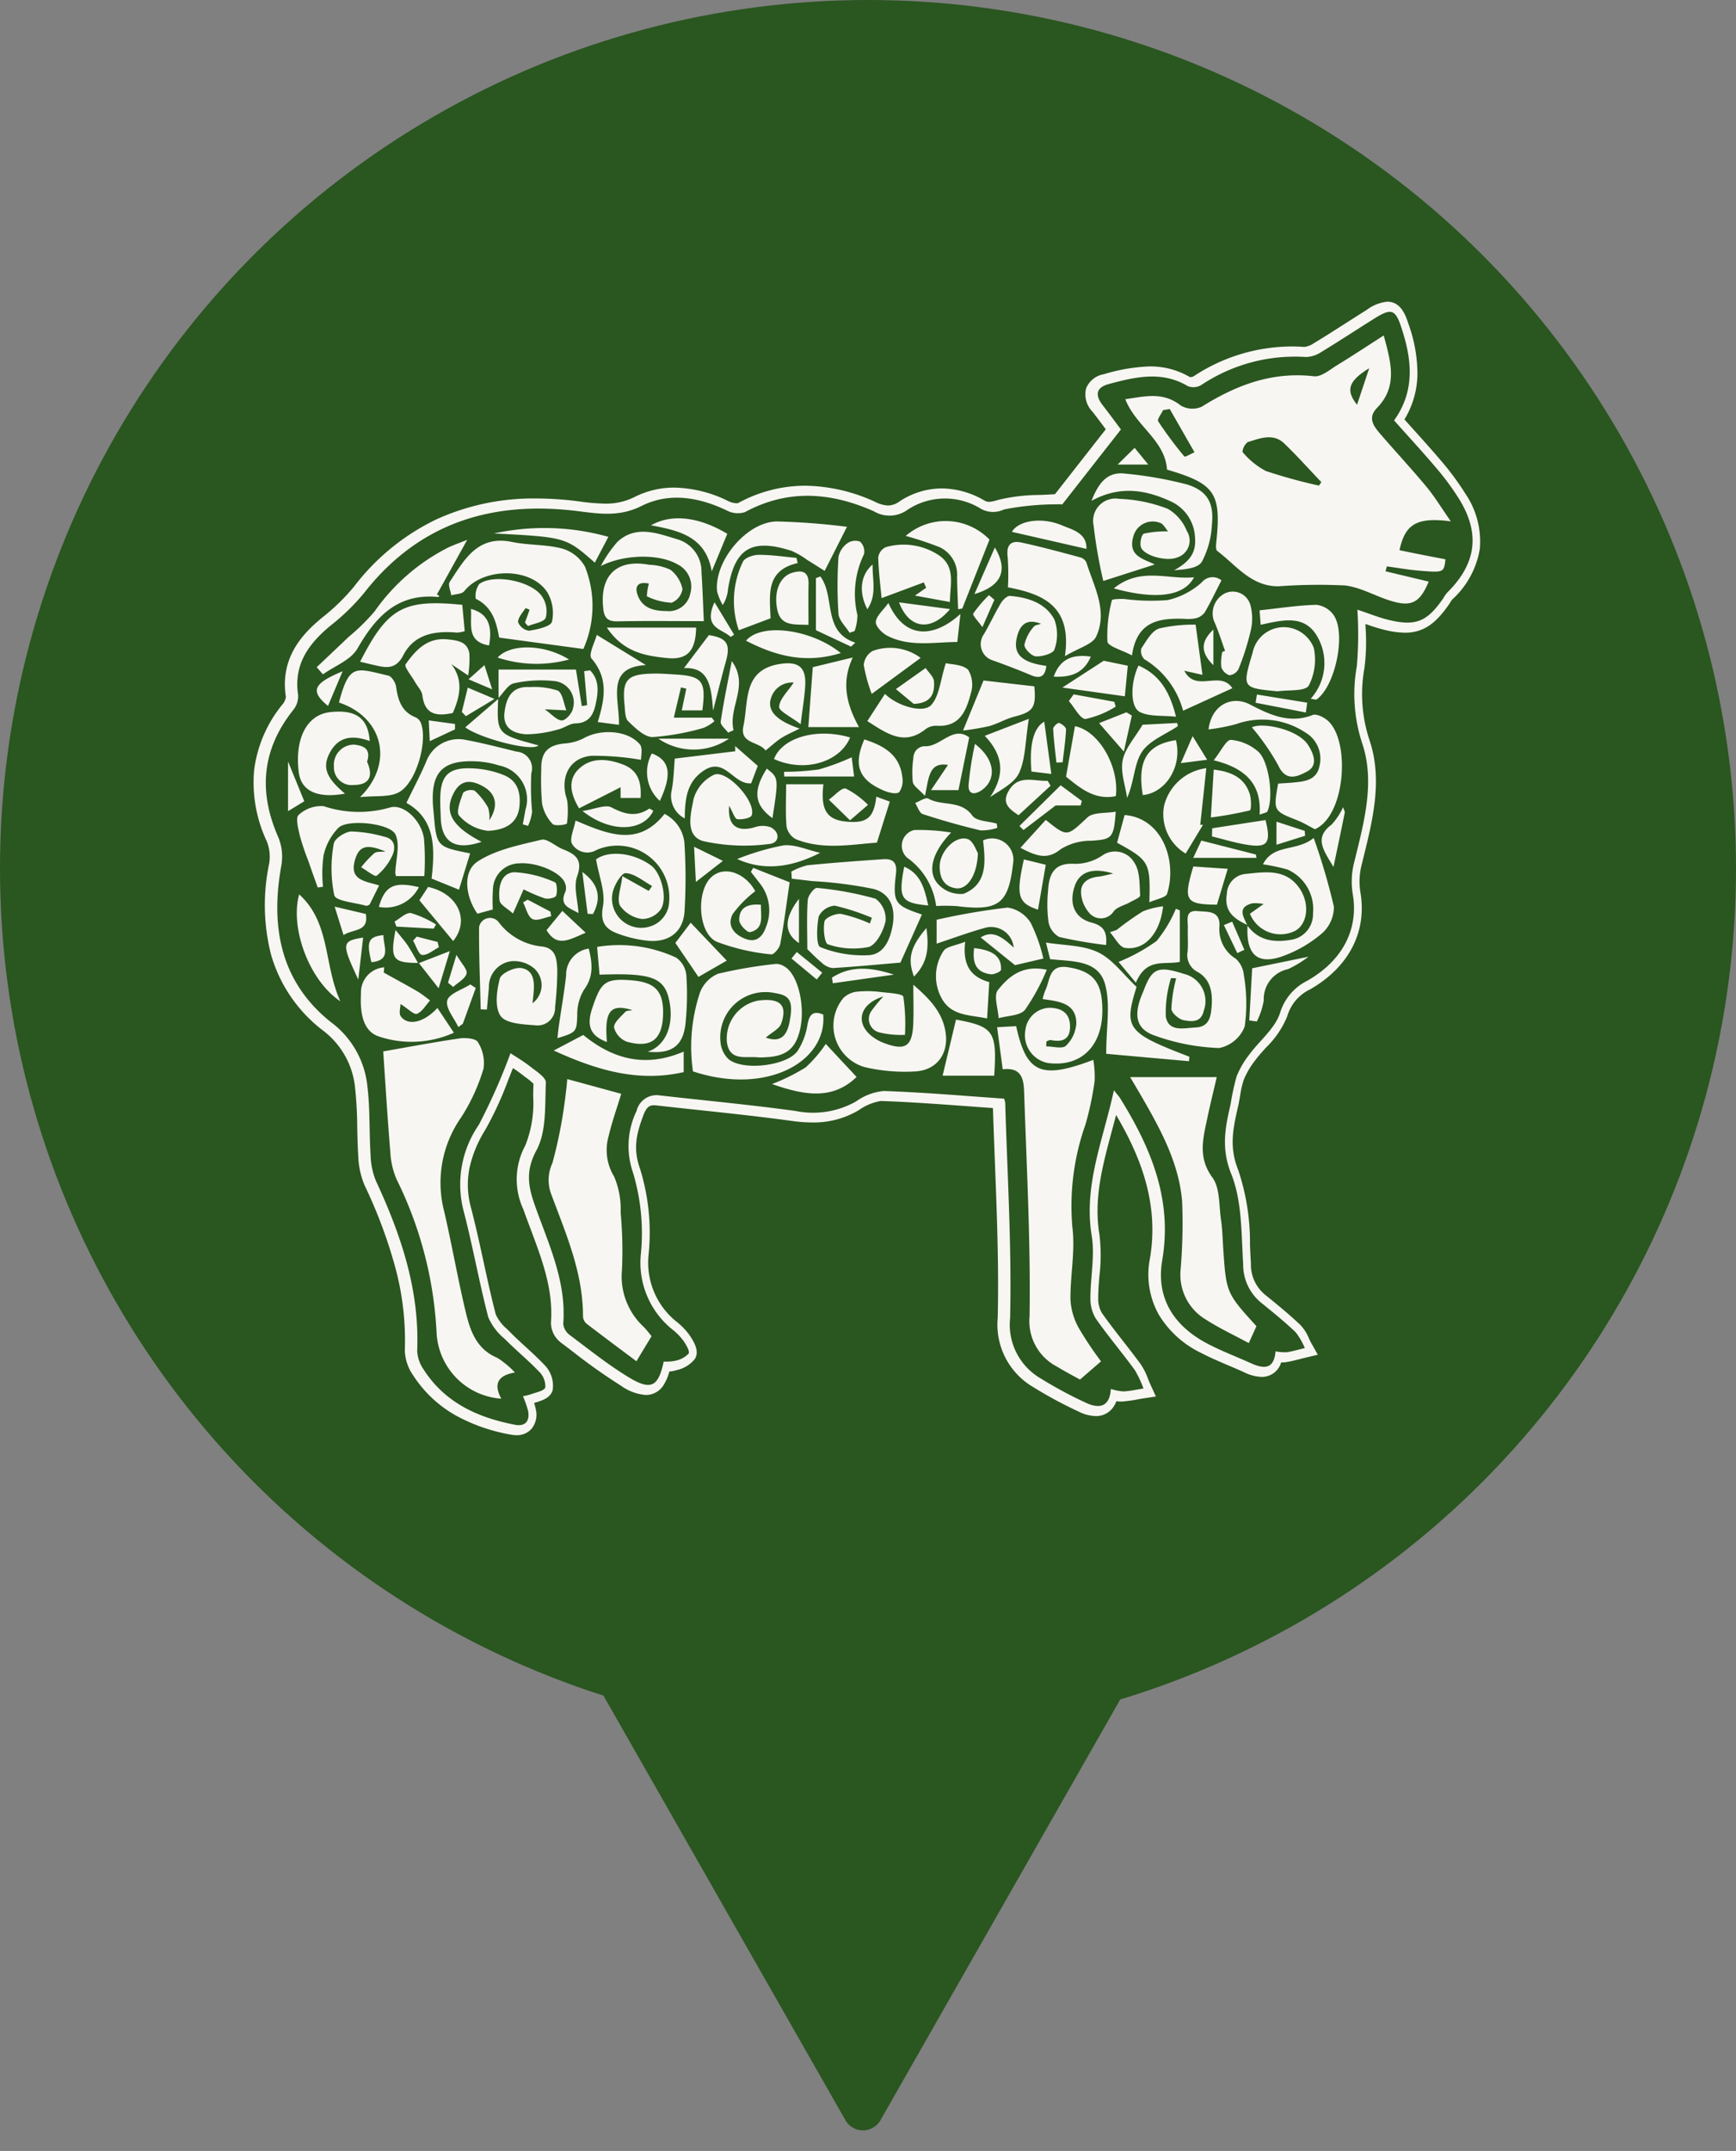 <svg xmlns="http://www.w3.org/2000/svg" width="172" height="213" viewBox="0 0 172 213">
  <rect x="0" y="0" width="172" height="213" fill="#808080" stroke="none"/>
  <g id="Group_218" data-name="Group 218" transform="translate(1496 239)">
    <circle id="Ellipse_1" data-name="Ellipse 1" cx="86" cy="86" r="86" transform="translate(-1496 -239)" fill="#2a5620"/>
    <g id="Group_217" data-name="Group 217" transform="translate(-20.097 -47.082)">
      <path id="Path_160" data-name="Path 160" d="M145.895,261.7c-1.068,4.944-3.023,9.408-2.2,14.405.328,2-.131,4.121-.127,6.186a3.72,3.72,0,0,0,.54,2.022c1.215,1.74,2.6,3.364,3.848,5.08a10.406,10.406,0,0,1,.868,1.84c-.659.1-1.315.252-1.977.288a5.466,5.466,0,0,1-1.258-.244c-.1,1.8-1.16,1.994-2.511,1.347a41.009,41.009,0,0,1-4.42-2.379,6.155,6.155,0,0,1-3.047-5.985c.166-7.1-.279-14.222-.486-21.334a1.4,1.4,0,0,0-.121-.4c-4-.274-7.948-.621-11.9-.758a5.584,5.584,0,0,0-2.759,1.039,8.671,8.671,0,0,1-5.982.942c-4.478-.617-8.984-1.034-13.477-1.544a2.033,2.033,0,0,0-2.284,1.541,7.987,7.987,0,0,0-.369,6.059,20.806,20.806,0,0,1,.791,8.129,8.479,8.479,0,0,0,3.185,7.5,5.821,5.821,0,0,1,1.046,1.087c.26.383.648,1.035.5,1.259a2.529,2.529,0,0,1-1.333.706,4.561,4.561,0,0,1-1.131.078c-.539,2.5-1.257,2.9-3.479,1.55-2.048-1.247-3.936-2.759-5.858-4.2a1.552,1.552,0,0,1-.616-1.1c.318-4.2-1.451-7.879-2.794-11.664-.661-1.862-.99-3.423.135-5.5,1.014-1.872.834-4.442.936-6.715.023-.5-.939-1.109-1.526-1.569-.735-.577-1.55-1.052-1.978-1.337a59.79,59.79,0,0,1-3.146,7.1,10.39,10.39,0,0,0-1.523,8.432c.921,3.509,1.55,7.095,2.464,10.607a5.684,5.684,0,0,0,1.638,2.156c1.1,1.116,2.319,2.107,3.4,3.239a2.016,2.016,0,0,1,.614,1.56c-.116.359-.959.493-1.488.7a5.227,5.227,0,0,1-.728.169,10.112,10.112,0,0,1,.511,1.454c.189,1.005-.277,1.571-1.3,1.375-3.692-.709-6.953-2.187-9.064-5.495a3.468,3.468,0,0,1-.623-1.842c.245-6-1.606-11.47-4.087-16.806a7.221,7.221,0,0,1-.531-2.549c-.144-2.286-.043-4.6-.32-6.862a9.041,9.041,0,0,0-3.6-6.308C63.34,251,62.305,245.537,63.4,239.482a5.1,5.1,0,0,0-.284-2.816c-2.005-4.521-1.649-8.7,1.455-12.61a2.182,2.182,0,0,0,.5-1.474c-.469-3.061,1.039-5.112,3.242-6.923a21.357,21.357,0,0,0,3.3-3.219c5.459-6.972,12.733-9.156,21.207-8.087,2.166.273,4.113.564,6.274-.518,2.734-1.369,5.668-.88,8.44.445a2.335,2.335,0,0,0,1.8.169c4.266-2.314,8.537-1.97,12.78-.083a3.031,3.031,0,0,0,3.321-.143,6.734,6.734,0,0,1,7.335-.075,2.5,2.5,0,0,0,2.235.034,27.4,27.4,0,0,1,5.259-.508c.325-.024.657.037.5.026l5.827-7.44c-.533-.709-1.155-1.559-1.8-2.39-.783-1.007-.685-1.766.623-2.114,2.616-.7,5.229-1.32,7.811.218a1.536,1.536,0,0,0,1.322-.11,16.678,16.678,0,0,1,10.367-2.777,2.869,2.869,0,0,0,1.536-.5c1.772-1.073,3.5-2.215,5.258-3.315,1.658-1.039,2.068-.922,2.66.873,1.032,3.124,1.428,6.227-.713,9.222,1.431,1.606,2.873,3.165,4.242,4.784a25.388,25.388,0,0,1,2.187,2.975c2.129,3.427,1.727,6.429-1.163,9.286a3.615,3.615,0,0,0-.382.55c-1.631,2.372-2.766,2.826-5.546,2.127-.909-.229-1.787-.585-2.977-.983a37.143,37.143,0,0,1-.053,5.6,15.574,15.574,0,0,0,.554,7.7c1.269,3.839.133,7.858-.822,11.744a7.68,7.68,0,0,0-.143,3.075c.6,3.41-.892,6.568-4.495,8.625a5.274,5.274,0,0,0-2.713,3.224c-.508,1.526-2.017,2.708-3.03,4.081a8.908,8.908,0,0,0-1.262,2.17,24.108,24.108,0,0,0-.6,2.779c-.536,2.3-.947,4.358.068,6.882,1.087,2.7.99,5.921,1.183,8.928a4.846,4.846,0,0,0,1.743,3.791c1.174.952,2.353,1.9,3.446,2.945a6.438,6.438,0,0,1,.916,1.577c-.594.142-1.183.319-1.785.413a5.25,5.25,0,0,1-1.115-.086c-.153,1.837-1.2,1.736-2.475,1.158-1.425-.648-2.9-1.2-4.282-1.928-3.308-1.743-5.107-4.5-4.468-8.253,1.027-6.024-1.116-11.113-4.156-16.022-.114-.184-.266-.345-.624-.8" transform="translate(-1511.662 -345.651)" fill="#f8f6f2"/>
      <path id="Path_160_-_Outline" data-name="Path 160 - Outline" d="M86.93,295.854a3,3,0,0,1-.563-.056,17.643,17.643,0,0,1-5.429-1.885,12.093,12.093,0,0,1-4.29-4.054,4.494,4.494,0,0,1-.779-2.421,27.669,27.669,0,0,0-.988-8.354,48.371,48.371,0,0,0-3.006-7.989,8.186,8.186,0,0,1-.622-2.907c-.058-.921-.077-1.85-.1-2.749a40.124,40.124,0,0,0-.219-4.055,8.1,8.1,0,0,0-3.232-5.646,14.464,14.464,0,0,1-5.085-7.459,19.875,19.875,0,0,1-.2-8.975,4.1,4.1,0,0,0-.214-2.233,13.7,13.7,0,0,1-1.268-7.046,12.782,12.782,0,0,1,2.854-6.591,1.362,1.362,0,0,0,.293-.7c-.589-3.848,1.612-6.214,3.6-7.845a20.658,20.658,0,0,0,3.151-3.063A22.517,22.517,0,0,1,79,205.162a23.179,23.179,0,0,1,9.887-2.066,32.6,32.6,0,0,1,4.057.265l.205.026a20.526,20.526,0,0,0,2.538.219,6.282,6.282,0,0,0,2.957-.665,8.71,8.71,0,0,1,3.937-.923,12.569,12.569,0,0,1,5.382,1.361,2.055,2.055,0,0,0,.791.19.586.586,0,0,0,.117-.009,13.879,13.879,0,0,1,6.657-1.729,17.026,17.026,0,0,1,6.986,1.622,3.119,3.119,0,0,0,1.23.339,2.018,2.018,0,0,0,1.142-.408,7.628,7.628,0,0,1,4.185-1.284,8.459,8.459,0,0,1,4.185,1.178.945.945,0,0,0,.494.154,3.579,3.579,0,0,0,.832-.173l.15-.042a17.671,17.671,0,0,1,4.016-.469c.475-.019.966-.038,1.436-.072l.1-.006,3.58-4.571,1.453-1.855-.039-.053c-.415-.557-.844-1.133-1.293-1.709a2.438,2.438,0,0,1-.614-2.294,2.305,2.305,0,0,1,1.769-1.4,17.479,17.479,0,0,1,4.516-.769,7.722,7.722,0,0,1,4,1.058h.034a.793.793,0,0,0,.3-.061,17.725,17.725,0,0,1,9.727-2.974c.411,0,.83.015,1.245.044H165a2.109,2.109,0,0,0,.925-.359c1.092-.661,2.191-1.364,3.255-2.043.651-.416,1.323-.846,1.991-1.264a4.042,4.042,0,0,1,2.042-.811c1.366,0,1.825,1.388,2.1,2.218a14.648,14.648,0,0,1,.884,5,8.86,8.86,0,0,1-1.288,4.444l.758.842c.991,1.1,2.016,2.238,2.99,3.39a26.481,26.481,0,0,1,2.273,3.093,8.4,8.4,0,0,1,1.443,5.511,8.68,8.68,0,0,1-2.753,5.014,1.883,1.883,0,0,0-.115.177c-.042.069-.09.147-.145.228-1.181,1.718-2.38,2.861-4.39,2.861a9.157,9.157,0,0,1-2.225-.33c-.569-.143-1.106-.326-1.7-.536q.007.19.014.377a20.3,20.3,0,0,1-.109,3.958,14.468,14.468,0,0,0,.516,7.227c1.285,3.887.311,7.814-.631,11.612q-.085.343-.169.685a6.638,6.638,0,0,0-.129,2.663c.692,3.94-1.125,7.464-4.984,9.667a4.273,4.273,0,0,0-2.26,2.671,9.1,9.1,0,0,1-2.1,3.088c-.393.435-.763.846-1.076,1.271a8.091,8.091,0,0,0-1.127,1.918,9.216,9.216,0,0,0-.36,1.573c-.061.355-.123.722-.209,1.092-.555,2.381-.854,4.1.022,6.282a22.609,22.609,0,0,1,1.162,7.439c.026.594.054,1.208.092,1.8a3.859,3.859,0,0,0,1.376,3.079l.093.075c1.14.925,2.319,1.882,3.413,2.922a4.256,4.256,0,0,1,.871,1.354c.078.166.151.323.227.458l.647,1.154-1.287.308c-.166.04-.331.082-.505.127-.435.112-.885.227-1.358.3a2.242,2.242,0,0,1-.348.026q-.066,0-.13,0a1.985,1.985,0,0,1-1.944,1.434,4.249,4.249,0,0,1-1.737-.462c-.492-.224-1-.442-1.5-.652-.936-.4-1.9-.811-2.836-1.3a9.867,9.867,0,0,1-4.117-3.763,8.156,8.156,0,0,1-.87-5.543c.95-5.573-1.041-10.282-3.351-14.219-.138.532-.279,1.058-.419,1.576-.932,3.465-1.813,6.737-1.239,10.231a16.931,16.931,0,0,1,.006,4.116c-.062.774-.121,1.505-.12,2.23a2.76,2.76,0,0,0,.36,1.451c.668.957,1.408,1.9,2.123,2.82.568.727,1.155,1.479,1.712,2.242a6.478,6.478,0,0,1,.74,1.465c.077.194.15.377.229.548l.552,1.2-1.308.2c-.184.029-.368.061-.563.1a12.615,12.615,0,0,1-1.512.2c-.04,0-.082,0-.123,0a2.585,2.585,0,0,1-.41-.034,2.452,2.452,0,0,1-.4.713,2.066,2.066,0,0,1-1.659.761,3.917,3.917,0,0,1-1.664-.437,42.052,42.052,0,0,1-4.527-2.439,7.162,7.162,0,0,1-3.507-6.851c.118-5.076-.081-10.261-.274-15.274-.069-1.8-.141-3.658-.2-5.5-.811-.057-1.621-.117-2.411-.175-2.844-.209-5.785-.426-8.662-.525h-.039a5.3,5.3,0,0,0-2.169.9,8.69,8.69,0,0,1-4.613,1.227,14.769,14.769,0,0,1-2.021-.151c-3.041-.419-6.153-.751-9.163-1.073-1.406-.15-2.86-.306-4.29-.468a1.839,1.839,0,0,0-.206-.012c-.344,0-.707.071-1.032.918-.764,1.993-1.047,3.438-.36,5.365a21.437,21.437,0,0,1,.847,8.529,7.478,7.478,0,0,0,2.839,6.674,6.744,6.744,0,0,1,1.221,1.283c.519.764.985,1.641.515,2.366a3.155,3.155,0,0,1-1.8,1.093l-.064.02a2.626,2.626,0,0,1-.65.114,4.823,4.823,0,0,1-.546,1.3,2.062,2.062,0,0,1-1.794,1.027,4.838,4.838,0,0,1-2.444-.91,57.178,57.178,0,0,1-4.833-3.421c-.362-.276-.737-.561-1.106-.838a2.5,2.5,0,0,1-1.012-1.974c.248-3.266-.858-6.209-2.028-9.324-.237-.63-.481-1.281-.711-1.929a7.032,7.032,0,0,1,.2-6.313,11.384,11.384,0,0,0,.778-4.922c.008-.391.016-.794.032-1.188a6.7,6.7,0,0,0-.779-.64c-.125-.093-.244-.182-.357-.27-.294-.231-.6-.445-.9-.638-.153.378-.3.756-.45,1.128a33.831,33.831,0,0,1-2.3,5,11.944,11.944,0,0,0-1.551,3.747,8.472,8.472,0,0,0,.137,3.917c.471,1.8.871,3.631,1.258,5.406.374,1.714.76,3.487,1.207,5.2A4.241,4.241,0,0,0,86,285.349c.089.089.177.177.262.263.494.5,1.033,1,1.555,1.474.617.565,1.255,1.149,1.852,1.777a2.915,2.915,0,0,1,.841,2.557c-.244.754-1.023.994-1.649,1.187l-.185.058a4.213,4.213,0,0,1,.16.592,2.244,2.244,0,0,1-.386,1.935A1.922,1.922,0,0,1,86.93,295.854Zm1.96-90.759a21.2,21.2,0,0,0-9.04,1.878,20.54,20.54,0,0,0-7.447,6.083,22.462,22.462,0,0,1-3.455,3.375c-2.4,1.975-3.239,3.713-2.889,6a3.144,3.144,0,0,1-.7,2.246,10.676,10.676,0,0,0-2.433,5.563,11.582,11.582,0,0,0,1.108,6.02,6.057,6.057,0,0,1,.354,3.4c-1.159,6.409.334,11.155,4.564,14.512a10.735,10.735,0,0,1,2.755,3.143,10.129,10.129,0,0,1,1.219,3.826,42.228,42.228,0,0,1,.233,4.256c.018.878.037,1.786.093,2.664a6.384,6.384,0,0,0,.439,2.19,50.3,50.3,0,0,1,3.126,8.317,29.636,29.636,0,0,1,1.054,8.951,2.541,2.541,0,0,0,.467,1.263c1.7,2.671,4.377,4.276,8.41,5.051a1.138,1.138,0,0,0,.148.019,1.244,1.244,0,0,0-.024-.228,4.431,4.431,0,0,0-.265-.776c-.067-.165-.136-.335-.2-.523l-.386-1.068,1.108-.248c.12-.027.225-.047.317-.064a2.137,2.137,0,0,0,.256-.057c.188-.075.385-.136.575-.195l.211-.066a1.688,1.688,0,0,0-.263-.388c-.549-.577-1.134-1.112-1.753-1.679-.541-.5-1.1-1.007-1.631-1.548-.08-.082-.163-.165-.247-.248a5.5,5.5,0,0,1-1.645-2.356c-.457-1.755-.847-3.547-1.225-5.281-.382-1.755-.778-3.569-1.238-5.324a10.428,10.428,0,0,1-.163-4.822,13.89,13.89,0,0,1,1.8-4.378,31.855,31.855,0,0,0,2.158-4.709c.295-.745.6-1.516.928-2.275l.475-1.1,1,.663c.1.069.236.153.391.25a19.771,19.771,0,0,1,1.651,1.132c.093.073.2.154.317.239.766.57,1.633,1.215,1.591,2.161-.019.425-.028.856-.037,1.313-.042,2.02-.085,4.108-1.019,5.833-.893,1.649-.735,2.827-.072,4.692.224.631.465,1.273.7,1.895,1.188,3.163,2.417,6.433,2.155,10.113a.86.86,0,0,0,.215.291c.373.28.75.567,1.115.845a55.7,55.7,0,0,0,4.662,3.3,3.315,3.315,0,0,0,1.4.618h.026c.043-.032.278-.258.551-1.523l.161-.747.763-.041c.079,0,.164-.006.267-.006h.266a1.543,1.543,0,0,0,.347-.028l.066-.021c.113-.036.275-.088.423-.143-.05-.085-.111-.181-.182-.286a4.983,4.983,0,0,0-.871-.891,10.119,10.119,0,0,1-2.8-3.655,9.856,9.856,0,0,1-.734-4.664,19.549,19.549,0,0,0-.735-7.729,8.88,8.88,0,0,1,.377-6.753,2.992,2.992,0,0,1,2.9-2.2,3.842,3.842,0,0,1,.432.025c1.424.162,2.874.317,4.277.467,3.025.323,6.152.658,9.223,1.081a12.808,12.808,0,0,0,1.748.133,6.657,6.657,0,0,0,3.581-.94,6.553,6.553,0,0,1,3.2-1.183l.108,0c2.916.1,5.876.319,8.74.53,1.046.077,2.128.157,3.2.23l.68.047.2.635.01.025a1.847,1.847,0,0,1,.161.665c.058,1.995.136,4.025.211,5.988.194,5.044.394,10.26.274,15.4a5.165,5.165,0,0,0,2.586,5.12,40.264,40.264,0,0,0,4.312,2.32,1.961,1.961,0,0,0,.8.241.244.244,0,0,0,.1-.013s.15-.137.183-.729l.065-1.161,1.138.238c.188.039.356.084.505.124a2.482,2.482,0,0,0,.48.1h.012c.2-.011.412-.036.625-.067a2.768,2.768,0,0,0-.266-.473c-.539-.738-1.116-1.476-1.674-2.191-.732-.937-1.488-1.905-2.187-2.906a4.777,4.777,0,0,1-.721-2.593c0-.807.064-1.614.126-2.394a15.224,15.224,0,0,0,.014-3.632c-.644-3.92.335-7.557,1.281-11.075.324-1.205.66-2.451.93-3.7l.45-2.085,1.315,1.679c.13.166.233.293.316.4a4.708,4.708,0,0,1,.371.5,32.542,32.542,0,0,1,3.711,7.834,19.156,19.156,0,0,1,.58,8.883c-.531,3.118.8,5.541,3.948,7.2.858.452,1.747.83,2.687,1.231.506.215,1.029.438,1.543.672a2.457,2.457,0,0,0,.909.282h.018a1.553,1.553,0,0,0,.138-.613l.084-1,1,.088c.177.016.334.038.471.057a3.121,3.121,0,0,0,.362.039.272.272,0,0,0,.04,0c.158-.025.317-.056.479-.093a.993.993,0,0,0-.145-.184c-1.037-.986-2.185-1.918-3.295-2.818l-.093-.075a5.872,5.872,0,0,1-2.111-4.5c-.039-.609-.067-1.233-.094-1.837a21.172,21.172,0,0,0-1.019-6.782c-1.09-2.711-.716-4.9-.114-7.483.072-.311.127-.633.186-.974a10.847,10.847,0,0,1,.452-1.92,9.874,9.874,0,0,1,1.4-2.422c.371-.5.793-.971,1.2-1.423a7.579,7.579,0,0,0,1.686-2.381,6.228,6.228,0,0,1,3.166-3.776c3.128-1.786,4.551-4.479,4.006-7.584a8.676,8.676,0,0,1,.157-3.486q.084-.344.17-.689c.873-3.522,1.777-7.164.673-10.5a16.558,16.558,0,0,1-.592-8.167,18.851,18.851,0,0,0,.086-3.573c-.022-.6-.045-1.227-.045-1.868v-1.389l1.317.44c.4.135.764.262,1.112.385.66.233,1.231.435,1.793.577a7.288,7.288,0,0,0,1.737.269c.909,0,1.583-.308,2.741-1.993.025-.036.055-.086.087-.138a2.762,2.762,0,0,1,.416-.557c2.578-2.549,2.892-5.031,1.017-8.048a24.48,24.48,0,0,0-2.1-2.857c-.954-1.128-1.968-2.254-2.949-3.343-.418-.464-.85-.944-1.276-1.422l-.531-.6.465-.65a7.005,7.005,0,0,0,1.36-4.007,12.756,12.756,0,0,0-.783-4.32,5.031,5.031,0,0,0-.322-.808,5.536,5.536,0,0,0-.858.469c-.66.413-1.329.841-1.975,1.254-1.073.686-2.183,1.395-3.3,2.069a3.7,3.7,0,0,1-2.124.642c-.369-.026-.74-.039-1.1-.039a15.786,15.786,0,0,0-8.656,2.663,2.663,2.663,0,0,1-1.375.371,1.918,1.918,0,0,1-.995-.246,5.775,5.775,0,0,0-3.04-.813,15.9,15.9,0,0,0-4,.7,1.674,1.674,0,0,0-.346.126,1.888,1.888,0,0,0,.256.407c.461.593.916,1.2,1.318,1.742.171.23.337.452.494.661l.461.613-2.4,3.061-3.728,4.76a1,1,0,0,1-.932.608c-.022,0-.054,0-.1,0l-.376-.025c-.5.035-1,.055-1.483.074a15.946,15.946,0,0,0-3.565.4l-.145.04a5.011,5.011,0,0,1-1.367.246,2.946,2.946,0,0,1-1.48-.414,6.491,6.491,0,0,0-3.2-.919,5.662,5.662,0,0,0-3.1.964,4,4,0,0,1-2.227.728,4.946,4.946,0,0,1-2.043-.511,15.08,15.08,0,0,0-6.174-1.45,11.745,11.745,0,0,0-5.723,1.5,2.181,2.181,0,0,1-1.051.241,4.032,4.032,0,0,1-1.654-.386,10.607,10.607,0,0,0-4.519-1.165,6.728,6.728,0,0,0-3.041.712,8.293,8.293,0,0,1-3.853.877,21.986,21.986,0,0,1-2.79-.235l-.2-.026A30.59,30.59,0,0,0,88.889,205.1Z" transform="translate(-1511.662 -345.651)" fill="#f8f6f2"/>
      <path id="Path_154" data-name="Path 154" d="M145.895,261.7c-1.068,4.944-3.023,9.408-2.2,14.405.328,2-.131,4.121-.127,6.186a3.72,3.72,0,0,0,.54,2.022c1.215,1.74,2.6,3.364,3.848,5.08a10.406,10.406,0,0,1,.868,1.84c-.659.1-1.315.252-1.977.288a5.466,5.466,0,0,1-1.258-.244c-.1,1.8-1.16,1.994-2.511,1.347a41.009,41.009,0,0,1-4.42-2.379,6.155,6.155,0,0,1-3.047-5.985c.166-7.1-.279-14.222-.486-21.334a1.4,1.4,0,0,0-.121-.4c-4-.274-7.948-.621-11.9-.758a5.584,5.584,0,0,0-2.759,1.039,8.671,8.671,0,0,1-5.982.942c-4.478-.617-8.984-1.034-13.477-1.544a2.033,2.033,0,0,0-2.284,1.541,7.987,7.987,0,0,0-.369,6.059,20.806,20.806,0,0,1,.791,8.129,8.479,8.479,0,0,0,3.185,7.5,5.821,5.821,0,0,1,1.046,1.087c.26.383.648,1.035.5,1.259a2.529,2.529,0,0,1-1.333.706,4.561,4.561,0,0,1-1.131.078c-.539,2.5-1.257,2.9-3.479,1.55-2.048-1.247-3.936-2.759-5.858-4.2a1.552,1.552,0,0,1-.616-1.1c.318-4.2-1.451-7.879-2.794-11.664-.661-1.862-.99-3.423.135-5.5,1.014-1.872.834-4.442.936-6.715.023-.5-.939-1.109-1.526-1.569-.735-.577-1.55-1.052-1.978-1.337a59.79,59.79,0,0,1-3.146,7.1,10.39,10.39,0,0,0-1.523,8.432c.921,3.509,1.55,7.095,2.464,10.607a5.684,5.684,0,0,0,1.638,2.156c1.1,1.116,2.319,2.107,3.4,3.239a2.016,2.016,0,0,1,.614,1.56c-.116.359-.959.493-1.488.7a5.227,5.227,0,0,1-.728.169,10.112,10.112,0,0,1,.511,1.454c.189,1.005-.277,1.571-1.3,1.375-3.692-.709-6.953-2.187-9.064-5.495a3.468,3.468,0,0,1-.623-1.842c.245-6-1.606-11.47-4.087-16.806a7.221,7.221,0,0,1-.531-2.549c-.144-2.286-.043-4.6-.32-6.862a9.041,9.041,0,0,0-3.6-6.308C63.34,251,62.305,245.537,63.4,239.482a5.1,5.1,0,0,0-.284-2.816c-2.005-4.521-1.649-8.7,1.455-12.61a2.182,2.182,0,0,0,.5-1.474c-.469-3.061,1.039-5.112,3.242-6.923a21.357,21.357,0,0,0,3.3-3.219c5.459-6.972,12.733-9.156,21.207-8.087,2.166.273,4.113.564,6.274-.518,2.734-1.369,5.668-.88,8.44.445a2.335,2.335,0,0,0,1.8.169c4.266-2.314,8.537-1.97,12.78-.083a3.031,3.031,0,0,0,3.321-.143,6.734,6.734,0,0,1,7.335-.075,2.5,2.5,0,0,0,2.235.034,27.4,27.4,0,0,1,5.259-.508c.325-.024.657.037.5.026l5.827-7.44c-.533-.709-1.155-1.559-1.8-2.39-.783-1.007-.685-1.766.623-2.114,2.616-.7,5.229-1.32,7.811.218a1.536,1.536,0,0,0,1.322-.11,16.678,16.678,0,0,1,10.367-2.777,2.869,2.869,0,0,0,1.536-.5c1.772-1.073,3.5-2.215,5.258-3.315,1.658-1.039,2.068-.922,2.66.873,1.032,3.124,1.428,6.227-.713,9.222,1.431,1.606,2.873,3.165,4.242,4.784a25.388,25.388,0,0,1,2.187,2.975c2.129,3.427,1.727,6.429-1.163,9.286a3.615,3.615,0,0,0-.382.55c-1.631,2.372-2.766,2.826-5.546,2.127-.909-.229-1.787-.585-2.977-.983a37.143,37.143,0,0,1-.053,5.6,15.574,15.574,0,0,0,.554,7.7c1.269,3.839.133,7.858-.822,11.744a7.68,7.68,0,0,0-.143,3.075c.6,3.41-.892,6.568-4.495,8.625a5.274,5.274,0,0,0-2.713,3.224c-.508,1.526-2.017,2.708-3.03,4.081a8.908,8.908,0,0,0-1.262,2.17,24.108,24.108,0,0,0-.6,2.779c-.536,2.3-.947,4.358.068,6.882,1.087,2.7.99,5.921,1.183,8.928a4.846,4.846,0,0,0,1.743,3.791c1.174.952,2.353,1.9,3.446,2.945a6.438,6.438,0,0,1,.916,1.577c-.594.142-1.183.319-1.785.413a5.25,5.25,0,0,1-1.115-.086c-.153,1.837-1.2,1.736-2.475,1.158-1.425-.648-2.9-1.2-4.282-1.928-3.308-1.743-5.107-4.5-4.468-8.253,1.027-6.024-1.116-11.113-4.156-16.022-.114-.184-.266-.345-.624-.8M76.975,249.133c-.346-.592-.669-1.2-1.046-1.773-.29-.439-.65-.832-1.207-1.533-.567,2.917-.25,3.265,2.3,3.26l1.967,2.509,1.11-3.677c-1.117.432-2.116.819-3.123,1.213m82.164-3.782c-.179,2.89.957,3.975,3.482,3.068a12.489,12.489,0,0,0,3.868-2.241,3.5,3.5,0,0,0,1.2-2.658,61.741,61.741,0,0,0-2-6.806c-1.716,1.389-3.992.558-5.027,2.609a19.675,19.675,0,0,1,2.447.523,4.29,4.29,0,0,1,2.512,4.34,2.561,2.561,0,0,1-2.165,2.611c-1.661.289-3.244.11-4.342-1.423-.375-.855-1.054-1.791.5-2.19a4.493,4.493,0,0,1,1.115.068l-1.358.966a3.261,3.261,0,0,0,4.491,1.688c1.267-.715,1.467-2.8.342-4.318-1.359-1.841-3.337-1.507-5.218-1.317a2.043,2.043,0,0,0-1.9,1.977c-.3,1.776.749,2.485,2.055,3.1M84.89,222.877c.517-.515.963-1.349,1.564-1.48a12.475,12.475,0,0,1,3.978-.222,2.13,2.13,0,0,1,1.87,2.7c-.068.471-.721,1.2-1.1,1.2-.505-.007-1-.615-1.7-1.1l2.146.1c-.274-.68-.372-1.713-.862-1.958a7.5,7.5,0,0,0-2.77-.345c-1.76-.11-2.318,1.029-2.5,2.5-.2,1.623.957,2.1,2.167,2.176a11.808,11.808,0,0,0,3.141-.478c.588-.128,1.137-.584,1.71-.6,1.281-.032,1.759-.765,2-1.846.283-1.247.4-2.446-.537-3.41l-.587.084q.146,1.685.292,3.369l-.529.083-.579-3.613H84.926c0,1,0,1.939,0,2.883l-3.3,2.838c1.482,1.1,6.66,2.45,7.256,1.785-4.139-1.109-4.139-1.109-3.992-4.667m94.38-17.525c-.943-1.35-1.6-2.443-2.405-3.412-1.5-1.807-3.107-3.528-4.64-5.31-.643-.748-1.184-1.555-.263-2.5,2.06-2.116,1.407-4.467.666-7.174-1.658,1.059-3.087,2.008-4.552,2.9-.756.458-1.625,1.225-2.36,1.139-4.146-.481-7.7.873-11.114,3.01a2.278,2.278,0,0,1-2.089-.117c-1.748-1.384-3.533-.9-5.49-.624,1.051,2.689,3.931,4.043,4.135,6.976,4.79,1.407,5.4,2.331,4.871,7.288-.027.255-.042.653.105.763,1.882,1.422,3.378,3.545,6.1,3.5a54.209,54.209,0,0,1,6.508-.085c1.511.157,2.945,1,4.432,1.477,2.17.7,3.008.294,3.913-1.855l-4.276-1.019q.061-.244.123-.488c1.085.146,2.166.338,3.255.427,2.4.2,2.4.175,2.557-1.127-.763-.148-1.531-.293-2.3-.445s-1.5-.3-2.255-.457c.553-2.585,1.709-3.3,5.081-2.859M73.5,257.85c.209,3.068.414,6.5.7,9.931a7.948,7.948,0,0,0,.606,2.7,38.456,38.456,0,0,1,3.986,15.329A6.9,6.9,0,0,0,85.2,292.24c-.737-1.342-.467-2.294,1.35-2.592a8.712,8.712,0,0,0-1.76-1.461c-2.039-.849-2.668-2.66-3.111-4.511-.794-3.318-1.375-6.687-2.145-10.011a11.245,11.245,0,0,1,1.669-9.254,18.74,18.74,0,0,0,2.233-4.853,3.853,3.853,0,0,0-.561-2.634c-.2-.354-1.2-.449-1.8-.362-2.565.374-5.114.858-7.582,1.288m71.126,30.693a35.255,35.255,0,0,1-2.2-3.291,6.457,6.457,0,0,1-.828-2.824c-.03-2.389.489-4.823.189-7.162a24.219,24.219,0,0,1,1.305-10.2,31.239,31.239,0,0,0,.9-4.26,9.969,9.969,0,0,0-.132-2.119c-5.185,1.966-6.62,1.327-7.643-3.338l-1.888.105.555,4.167c2.039-.242,2.088,1.2,2.131,2.477.244,7.327.641,14.658.531,21.981a5.071,5.071,0,0,0,2.741,5c.85.518,1.736.978,2.256,1.268l2.086-1.808M100.09,286.05c-.17-.2-.467-.6-.816-.953a6.791,6.791,0,0,1-2.122-5.583,40.508,40.508,0,0,0-.13-5.7,8.266,8.266,0,0,0-.645-3.572,5.026,5.026,0,0,1-.545-4c.327-1.4.814-2.753,1.251-4.194l-5.346-1.457c-.049.479-.064.81-.119,1.134a46.779,46.779,0,0,1-1.35,7.171,3.978,3.978,0,0,0-.181,2.933c1.465,3.974,3.215,7.876,3.205,12.241a1.031,1.031,0,0,0,.333.726c1.692,1.3,3.409,2.573,4.962,3.736l1.5-2.482m47.416-25.658c.421.715.786,1.323,1.14,1.937,1.879,3.256,3.7,6.572,4.013,10.388a55.073,55.073,0,0,1-.161,6.847,5.157,5.157,0,0,0,2.484,4.825c1.338.865,2.8,1.543,4.278,2.345l.76-1.674c-3.005-3.305-3-3.305-3.3-7.848-.059-.892-.076-1.793-.208-2.675-.214-1.43-.088-3.154-.856-4.2-1.425-1.946-.948-3.773-.537-5.721.3-1.442.658-2.874.968-4.221h-8.581M93.328,218a10.5,10.5,0,0,0,.164-8.147,3.784,3.784,0,0,0-2.271-1.8c-1.592-.424-3.321-.311-4.945-.65-3.417-.713-4.73,1.744-6.193,3.963-.186.283.094.873.158,1.32.44-.131,1.06-.121,1.293-.416,1.848-2.338,6.547-2.4,8.207.087a4.035,4.035,0,0,1,.478,2.941c-.125.481-1.448.764-2.269.894a1.383,1.383,0,0,1-1.086-.842c-.021-.456.444-.937.728-1.391a2.047,2.047,0,0,1,.409.156l-.457,1.271.3.342c.615-.261,1.56-.375,1.758-.821a2.6,2.6,0,0,0-.319-2.029c-.932-1.572-4.781-2.38-6.264-1.316a2.024,2.024,0,0,0-.353,1.467c1.755.85,2.068,2.515,2.323,3.843L93.328,218m18.077,38.486c.613-.536,1.342-.868,1.526-1.391.645-1.839-.116-2.555-2.251-2.282a3.824,3.824,0,0,0-3.126,4.146c.279,1.9,1.873,1.344,3.071,1.477a4.667,4.667,0,0,0,.672-.005c2.078-.071,3.041-.815,3.489-2.691.575-2.409-.221-5.626-1.578-6.322a1.486,1.486,0,0,0-.791-.234,45.89,45.89,0,0,0-5.733.972,3.285,3.285,0,0,0-1.791,1.838,17,17,0,0,0-.705,7.833c7.306,2.42,13.3-.972,12.907-5.626-1-.413-1.369-.025-1.56.995a6.657,6.657,0,0,1-.98,2.61c-1.066,1.493-5.441,1.992-6.85.805a2.655,2.655,0,0,1-.792-1.731,4.477,4.477,0,0,1,5.428-4.8c1.489.226,1.809.83,1.414,2.87-.243,1.254-.833,2.084-2.348,1.535m40.66-5.88a14.334,14.334,0,0,0-.478,3.035c.02.416.769,1.052,1.259,1.13.733.117,1.684.266,1.957-.969a2.768,2.768,0,0,0-1.979-3.628c-2.517-.813-3.139-.57-3.941,1.539-.12.314-.263.618-.373.935-.6,1.735-.355,2.989,1.347,3.606a20.883,20.883,0,0,0,6.47,1.263,3.446,3.446,0,0,0,2.527-2.138,16.694,16.694,0,0,0-.089-5.1,2.488,2.488,0,0,0-.789-1.6,3.41,3.41,0,0,1-1.633-3.106c.154-1.712-1.156-1.522-2.138-1.616-1.312-.127-.966.914-.988,1.64-.023.783.041,1.572-.02,2.351a1.867,1.867,0,0,0,1.01,2.045c1.249.719,1.477,2,1.37,3.378-.083,1.079-.251,2.052-1.609,2.113-1.139.051-2.661.482-2.934-1.085a11.566,11.566,0,0,1,.508-3.78c.008-.047.5-.006.523-.006m-30.15-6-.2.569a14.6,14.6,0,0,0-2.847-.946c-.537-.07-1.565.366-1.646.735-.163.734.01,2.185.334,2.273a7.771,7.771,0,0,0,4.039.267c.777-.233,1.469-1.606,1.678-2.579a2.5,2.5,0,0,0-.992-2.2,31.9,31.9,0,0,0-5.808-1.071c-.269-.032-.883.753-.914,1.191-.113,1.572-.044,3.157-.044,4.874.369.351.87.88,1.429,1.337a1.875,1.875,0,0,0,1.073.534c2.23-.132,4.456-.347,6.725-.539l2.131-4.764c-2.7-.9-2.911-1.177-2.572-4.048.125-1.054-.262-1.5-1.257-1.429-2.506.174-5.013.351-7.513.6a6.236,6.236,0,0,0-1.594.629q.019.348.037.7l2.075.244a41.09,41.09,0,0,1,6.053.779c1.651.452,2.186,1.928,1.861,3.655-.264,1.4-.866,2.812-2.367,2.9a11.319,11.319,0,0,1-4.791-.8c-.424-.173-.358-2.026-.159-3.038a1.944,1.944,0,0,1,1.593-1.068,22.382,22.382,0,0,1,3.671,1.2m-29.359-9.633c-.153.873-.634,1.842-.333,2.333a1.769,1.769,0,0,0,2.415.586,5.151,5.151,0,0,1,7.137,5.606,2.707,2.707,0,0,1-1.293,1.736,2.9,2.9,0,0,1-4.281-2.959c.106-.785.889-2.106,1.32-2.089.889.034,1.749.8,2.622,1.27l-.335.489-2.614-1.459c-.131,1.174-.565,2.23-.234,2.917a3.189,3.189,0,0,0,2.2,1.323,2.319,2.319,0,0,0,1.865-.986c.675-1.154-.012-3.587-.97-4.3-1.787-1.327-4.273-1.518-5.465-.614.278,1.653.948,3.243.682,4.658-.353,1.875.542,2.4,1.882,2.837a12.578,12.578,0,0,0,2.45.548c2.03.23,3.518-.695,3.741-2.73a54.092,54.092,0,0,0,.016-6.67,3.606,3.606,0,0,0-1.983-3.149c-2.572,3.251-5.532,2.066-8.826.652m33.472,16.261c0,1.543.049,2.746-.01,3.944-.107,2.175-.8,2.616-2.862,1.844a4.478,4.478,0,0,1-1.426-.843c-1.447-1.315-.934-3.087,1.331-3.778a14.3,14.3,0,0,0-1.149,1.384,1.372,1.372,0,0,0,.75,2.176,9.259,9.259,0,0,0,2.538.24,18.6,18.6,0,0,0-.161-3.773c-.07-.308-1.416-.377-2.186-.463a10.426,10.426,0,0,0-2.341-.048,2.319,2.319,0,0,0-1.414.634,4.28,4.28,0,0,0,2.112,6.845,17.424,17.424,0,0,0,4.966.43c2.247-.112,3.44-1.849,3.013-4.082-.365-1.91-1.64-3.183-3.162-4.51m-20.754-36c-.081-1.739-.127-3.291-.233-4.839a3.323,3.323,0,0,0-2.422-3.279c-1.985-.593-4.047-1.415-5.884.24a12.368,12.368,0,0,0-1.671,2.422c2.175-1.119,5.667-1.294,7.64-.149a2.456,2.456,0,0,1,1.228,2.87,2.157,2.157,0,0,1-2.354,1.732c-1.262,0-2.4-.283-2.864-1.584-.34-.946.114-1.346,1.114-1.134a5.822,5.822,0,0,0-.2,1.258,6.207,6.207,0,0,0,2.453.638,1.742,1.742,0,0,0,1.076-1.357,3.239,3.239,0,0,0-1.2-1.911,5.394,5.394,0,0,0-2.1-.49c-3.222-.6-4.931,1.063-4.544,4.37.1.89.441,1.252,1.388,1.232,2.735-.056,5.472-.02,8.571-.02m30.129-3.35c3.45.662,6.37,1.829,5.649,6.819,1.372-.826,2.732-1.161,3.1-1.955,1.174-2.543-.233-4.944-.98-7.346a1,1,0,0,0-.641-.495c-1.93-.515-3.858-1.044-5.81-1.462-1.087-.232-1.489.317-1.341,1.444a24.267,24.267,0,0,1,.025,3M88.288,253.093c.035-.308.075-.615.1-.924.106-1.108.1-2.356-1.2-2.57-.672-.111-2,.513-2.137,1.04-.313,1.19-.525,2.845.082,3.706.529.751,2.223.83,3.424.917a1.727,1.727,0,0,0,1.968-1.809,32.914,32.914,0,0,0,.222-3.674c-.057-.934-.061-2.1-1.448-2.31a6.116,6.116,0,0,1-4.395-2.465,1.1,1.1,0,0,0-1.905.524c-.026,2.717.095,5.436.159,8.155l.612.027c.068-.732.138-1.464.2-2.2a2.553,2.553,0,0,1,2.2-2.589,3.082,3.082,0,0,1,2.337.758,2.237,2.237,0,0,1-.225,3.409m57.55-12.852c-.687.147-1.073.268-1.467.308-1.025.1-1.8.607-1.722,1.654a3.305,3.305,0,0,0,.926,2.064,1.513,1.513,0,0,0,2.325-.31c.363-.425,1.048-.569,1.574-.863.371-.208,1.039-.477,1.026-.683-.069-1.106-.005-2.409-.575-3.244a2.206,2.206,0,0,0-3.212-.686,4.8,4.8,0,0,1-2.677.8c-2.116-.145-2.578,1.078-2.665,2.737a13.171,13.171,0,0,0,.046,2.993,2.145,2.145,0,0,0,1.06,1.51,43.641,43.641,0,0,0,4.645.8c.133-1.348-.278-1.918-1.442-2.225-1.69-.447-2.251-1.873-1.665-3.607.472-1.4,1.739-1.887,3.824-1.247M69.111,223.3c4.349,1.446,5.524,5.973,2.092,9.371,1.541-.162,2.882.036,3.84-.478,1.719-.922,2.86-4.975,2.21-6.809a1.07,1.07,0,0,0-.508-.6c-1.421-.546-1.781-1.707-1.971-3.056-.057-.4-.432-1.011-.763-1.088-3.258-.762-3.868-1.224-4.9,2.663m82.147-16.949a10.115,10.115,0,0,0-2.393.223c-.237.082-.418.914-.3,1.311.249.867,2.548,1.487,3.6,1.048a1.754,1.754,0,0,0,.954-2.623,4.436,4.436,0,0,0-1.873-2.188,14.766,14.766,0,0,0-4.827-.993,2.208,2.208,0,0,0-2.536,2.633,48.039,48.039,0,0,0,.96,5.5l5.1-1.633c-1-.527-2.69-.78-2.135-2.728a1.984,1.984,0,0,1,2.638-1.4c.33.072.567.575.813.844m14.554,29.5c2.98-1.319,3.513-8.488,1.385-10.647-.388-.393-1.209-.822-1.607-.665-2.325.914-4.315-.058-6.227-1.046-1.771-.914-3.789.021-4.094,2.475a19.535,19.535,0,0,0,2.707-.517,7.744,7.744,0,0,1,6.9.83,3,3,0,0,1,1.375,3.351c-.286,1.393-1.5,1.491-2.632,1.6-.491.048-.984.066-1.454.1-.483,2.713-.479,2.7,1.935,3.651.565.222,1.088.55,1.713.87m-26.628,21.508.024-.5c.147-.047.308-.159.44-.132,1.146.232,1.92-.058,1.9-1.378-.019-1.257-.793-1.777-1.96-1.819a2.485,2.485,0,0,0-2.471,2.257A2.8,2.8,0,0,0,139.364,259c3.636.47,5.826-2.164,5.317-6.4-.23-1.917-1.249-2.765-3.345-3.086-1.923-.294-1.742,1.289-2.235,2.286a6.133,6.133,0,0,0-.268.867c1.616.23,3.316.387,3.34,2.39a3.385,3.385,0,0,1-1.033,2.235c-.356.335-1.284.062-1.956.062M75.807,233.243c2.889,1.621,2.824,4.536,2.486,7.492l2.711,1.1,1.107-3.594c-3.328-.662-3.328-.662-3.614-4.03-.015-.168-.036-.335-.049-.5-.287-3.516.9-4.769,4.4-4.576a9.112,9.112,0,0,1,2.137.4A3.424,3.424,0,0,1,87.6,233.9c-.092.488-.181.977-.272,1.465l.525.149a5.268,5.268,0,0,0,.4-1.384,27.489,27.489,0,0,1-.083-3.807,1.66,1.66,0,0,0-1.466-2.162c-1.681-.413-3.361-.847-5.061-1.166a3.42,3.42,0,0,0-3.894,2.183c-.564,1.321-1.241,2.593-1.952,4.061m34.566,8.743c-1.013-1.843-3.15-2.6-4.423-1.321-1.431,1.434-1.242,5.449.579,6.32a20.617,20.617,0,0,0,5.434,1.26c.24.041.8-.615.879-1.012.352-1.855.585-3.733.937-6.125l-3.611-1.43-.232.395q.443.568.886,1.137a4.327,4.327,0,0,1,.626,4.291c-.322.94-.926,1.618-2.018,1.22-1.126-.41-1.892-1.294-1.3-2.462a11.1,11.1,0,0,1,2.241-2.272m-43.36-.362.534-.078a12.71,12.71,0,0,1,.055-3.1,5.628,5.628,0,0,1,1.506-2.767c.991-.859,5.142-.4,5.629.713.462,1.056.014,2.51-.028,3.789a1.215,1.215,0,0,0,.076.31h2.8a26.115,26.115,0,0,0-.033-3.714c-.273-1.845-2.051-3.475-3.371-3.077a11.057,11.057,0,0,1-6.569-.131,3.261,3.261,0,0,0-2.483.873c-.319.274-.037,1.361.12,2.046A24.427,24.427,0,0,0,66.083,239c.3.878.619,1.751.93,2.627m38.107-17.547c.38-2.936,0-3.4-2.762-3.562-.725-.042-1.452-.1-2.176-.08-2.528.056-3.024.614-2.77,3.127.056.551.037,1.28.369,1.6.695.666,1.6,1.562,2.418,1.556a24.2,24.2,0,0,0,5.015-.9,4.035,4.035,0,0,0,1.1-.669l-.254-.352h-3.768l.709-3,.526.13-.447,2.151ZM83.244,237.094c-2.988-1.542-3.763-3-2.718-4.906.719-1.31,1.756-1.2,2.86-.588,1.308.724,1.559,1.945.626,3.359a3.3,3.3,0,0,0-.115-1.234,6.66,6.66,0,0,0-1.347-1.7,1.22,1.22,0,0,0-1.125.2c-.269.743-.731,1.936-.408,2.269a4.449,4.449,0,0,0,2.878,1.515c1.32-.071,2.9-.495,3.1-2.41.142-1.368-.186-2.53-1.474-3.08a9.3,9.3,0,0,0-3.083-.692c-2.517-.141-3.313.7-3.289,3.228,0,.56.034,1.12.053,1.679.08,2.4,1.427,3.249,4.04,2.363m-9.687,12.95q.021-.262.042-.523a2.486,2.486,0,0,0-2.3,2.6c-.093,1.662.088,3.638,1.7,4.223A10.209,10.209,0,0,0,80.5,256l-1.629-2.453c-1.328,1.442-2.9,1.812-3.627.835-.218-.3-.034-.889-.034-1.23.76.478,1.345,1.092,1.634.975.525-.212.874-.86,1.3-1.325-.423-.305-.825-.646-1.274-.907-1.093-.636-2.207-1.234-3.313-1.848m34.214-16.525c.386.671.559,1.3.807,1.33.472.06,1.327-.1,1.428-.379.482-1.342-2.467-4.579-3.746-4.013a3.841,3.841,0,0,0-2.012,2.391c-.256,1.421-.9,3.622.945,4.172a18.871,18.871,0,0,0,6.567.285c.927-.065,1.159-1.093.139-1.651a2.388,2.388,0,0,0-1.606,0c-1.724.485-2.68-.131-2.522-2.135m20.512,9.93a17.206,17.206,0,0,1,2.049.011c4.14.516,5.112-.207,5.569-4.2a2.114,2.114,0,0,0-2.967-2.309c.226,2.083.465,4.316-1.939,5.293a3.034,3.034,0,0,1-2.525-.971c-1.1-1.217-.584-3.141,1.3-5.1a20.015,20.015,0,0,0-3.656-.25,1.6,1.6,0,0,0-.717,2.735,6.931,6.931,0,0,1,2.887,4.8m10.391-27.955c-.25.094-.608.116-.731.3a4.019,4.019,0,0,0-.917,1.776c-.018.388.707,1.12,1.134,1.147.627.04,1.724-.283,1.841-.681a4.353,4.353,0,0,0,0-2.957c-.869-1.643-2.614-2.2-4.406-2.346-.285-.023-.71.4-.9.716-.6,1-1.088,2.066-1.677,3.072a1.683,1.683,0,0,0,.887,2.6c1.263.451,2.518.93,3.753,1.452.983.415,1.425.1,1.54-.911-2.353-.319-3.253-1.107-2.954-2.645.244-1.254.863-2.143,2.425-1.524m9.469,35.954c-1.334-1.247-2.383-2.741-3.818-3.426-1.509-.721-3.387-.669-5.159-.964l.412,1.645c2.159.247,4.772.034,5.449,2.493.546,1.985.11,4.241.11,6.88l8.2.734.04-.444c-6.19-2.374-6.515-2.8-5.232-6.919m-34.72-20.061c0,1.544-.081,2.889.045,4.213a1.793,1.793,0,0,0,.949,1.239c2.695,1.065,5.45.506,8,.329l1.276-4.065-1.338-.489c-.241,2.126-.956,2.674-3.024,2.465-1.9-.192-2.511-1.189-2.216-3.692h-3.691m48.686-9.205c1.074-.163,2.709.033,3.094-.57a5.6,5.6,0,0,0,.491-3.75,3.233,3.233,0,0,0-2-1.88,3.148,3.148,0,0,0-4.055,2.374c-1.042,3.487-1.042,3.487,2.474,3.825m-8.113-6.6a15,15,0,0,0-3.619.376c-.736.24-1.272,1.236-1.768,1.978a1.133,1.133,0,0,0,.3,1.069,8.513,8.513,0,0,1,3.839,5.1l4.882-2.231c-1.216-1.83-3.619.5-4.764-1.731l1.8.409c-.224-1.644-.43-3.152-.677-4.968m-54.95,13.382c-.015-.312.2-1.158-.124-1.54-1.2-1.407-3.895-1.551-5.589-.579a4.947,4.947,0,0,1-1.913.505c-1.648.173-2.31.914-2.257,2.619a26.171,26.171,0,0,0,.082,3.348,4.067,4.067,0,0,0,1.04,2c.226.241,1.393.077,1.42-.055a8.787,8.787,0,0,0,.046-2.123,3.648,3.648,0,0,0-.166-.648c-.467-2.023.466-3.714,2.517-3.925a27.235,27.235,0,0,1,4.945.4m-4.112,21.276c5.34-.2,6.534.3,6.961,2.847.387,2.308-.495,4.231-2.192,4.78,2.392.244,3.538-.575,3.758-2.88a27.97,27.97,0,0,0,.074-4.69,2.385,2.385,0,0,0-1-1.741,13.379,13.379,0,0,0-7.841-1.067c.088.993.16,1.818.243,2.752m26.53-25.113c1.958,1.244,3.645,2.485,5.771.8a1.755,1.755,0,0,1,1.105-.34c2.3.148,2.933-1.517,3.378-3.205a2.853,2.853,0,0,0-.268-2.342c-.587-.543-1.7-.521-2.211-.65-.543,1.7-.633,3.225-1.43,4.128s-3.429.091-4.595-1.089l-1.75,2.693m-2.017-19.237a69.015,69.015,0,0,0-6.961-.529c-3.011.059-6.222,3.965-5.907,6.925a5.144,5.144,0,0,0,.56,1.35,3.488,3.488,0,0,0,.524-1.577c.653-4.033,2.324-5.056,6.28-3.79a7.776,7.776,0,0,1,1.569.906c.631.387,1.255.787,1.726,1.083l2.209-4.367M98.2,253.768c-.247.053-.585.022-.724.174-.439.479-1.142,1.052-1.106,1.541a2.061,2.061,0,0,0,1.277,1.408c2.385.663,3.495-.216,3.578-2.627.081-2.337-.736-3.253-3.075-3.45-2.688-.226-3.073.183-3.931,2.729-.582,1.726-.255,2.737,1.445,3.379-.262-3.048.329-3.846,2.536-3.154m16.548-27.89c-2.38-.821-3.262-1.814-2.8-3.1a2.174,2.174,0,0,1,2.223-1.453c-.583.886-1.39,1.61-1.444,2.386-.031.448,1.153.98,2.132,1.741.2-1.682.4-2.778.454-3.881.086-1.784-.695-2.369-2.508-2.087-3.717.579-3.092,3.726-3.618,6.146-.387,1.782,1.545,1.508,2.194,2.423.579-.465,1.028-.889,1.538-1.22s1.076-.566,1.829-.95M84.358,243.8a16.63,16.63,0,0,1,.013-2,2.637,2.637,0,0,1,2.6-2.572c1.742-.14,4.173.892,4.545,1.973a1.216,1.216,0,0,1,.042.816c-.682,1.439.479,1.643,1.29,2.137-.075-1.274-.5-2.6-.135-3.64.6-1.693-.191-2.2-1.446-2.7-.724-.289-1.513-1.068-2.1-.925-2.168.523-4.5.974-6.315,2.156-1.509.985-1.223,3.459-.018,5.169l1.53-.42M71.209,219.262c.512.122.888.215,1.266.3,1.186.27,2.227.585,3.019-.951,1.081-2.1,3.146-2.425,5.32-2.234a3.378,3.378,0,0,0,.76-.141c-.086-.929-.166-1.785-.242-2.61-5.836-.577-7.389.288-10.122,5.636m85.34-8.056a1.373,1.373,0,0,0-1.944.192,7.552,7.552,0,0,1-3.375,1.757,20.57,20.57,0,0,1-4.329-.11c-.418-.012-1.185.01-1.206.125a13.849,13.849,0,0,0-.446,4.085c.061.494,1.409.831,2.435,1.381.49-3.436,2.731-3.692,5.173-3.626a3.9,3.9,0,0,0,1.166-.057,1.557,1.557,0,0,0,.87-.576c.568-.973,1.051-1.995,1.655-3.17m-12.869-7.88c2.783-1.518,5.3-1.1,7.754.013a4.12,4.12,0,0,1,2.5,3.672c.136,1.626-.744,2.449-2.067,3.188,1.036-.076,2.321-.176,2.736-.828a8.685,8.685,0,0,0,1-3.668c.227-2.144-.435-3.372-2.481-4a38.495,38.495,0,0,0-6.046-1.064c-1.8-.247-2.683.861-3.4,2.686m-69.964,34.73c-.375.047-.846-.03-1.1.169a10.653,10.653,0,0,0-1.3,1.392c.53.3,1.366.978,1.536.839a5.628,5.628,0,0,0,1.571-2.042c.314-.724.267-1.606-.822-1.826a13.277,13.277,0,0,0-3.271-.518c-.624.036-1.661.721-1.726,1.218a13.239,13.239,0,0,0,.051,5.1c.163.593,2.048.718,3.151,1.042.086.025.206-.062.342-.108l.951-1.912c-1.419-.423-2.946-.528-2.409-2.463.393-1.42,1.131-1.7,3.034-.89m6.672-13.721c.759-1.717,1.037-3.3-.146-4.834l1.669,1.121a10.057,10.057,0,0,0,.117-2.214c-.221-1.136-1.146-1.259-2.154-1.361-2.03-.205-3.171,1.08-4.158,2.464-.174.244.6,1.166.941,1.773.245.436.661.848.718,1.306.241,1.943,1.447,2.088,3.014,1.746m-8.228,2.775c-.174-2.308-1.4-3.132-3.916-2.861-2.3.248-3.534,2.6-3.119,5.944.233,1.875,1.839,2.621,4.584,2.13-1.852-1.552-2.263-2.584-1.527-4.01.85-1.646,2.234-1.832,3.978-1.2m50.71-14.151,4.186-1.558.235.531-1.114.775,3.467.634c.01-1.73.584-3.444-1.042-4.591a6.338,6.338,0,0,0-5.308-.841,1.316,1.316,0,0,0-.753,1c.029,1.383.212,2.762.329,4.045m5.455,31.854v2.365c1.65-.546,3.16-1.11,4.709-1.539a2.248,2.248,0,0,1,2.929,1.928c-1.045-.948-2.029-1.808-3.273-1l3.4,2.742,2.811-.655a15.921,15.921,0,0,0-1.252-3.529,3.27,3.27,0,0,0-2.291-1.519,67.263,67.263,0,0,0-7.035,1.206M66.912,219.806l.614.706c1.166-.834,2.766-1.418,3.415-2.548,1.831-3.188,3.992-5.5,8-5.112.039,0,.085-.068.127-.1l-.249-.149,3-5.41c-.916.367-1.424.533-1.9.768a19.832,19.832,0,0,0-7.268,6.31,20.541,20.541,0,0,1-2.572,2.527c-1.056,1.008-2.118,2.009-3.178,3.013m66.666-12.645a6.049,6.049,0,0,0-8.3-.362,33.506,33.506,0,0,1,3.305,1.091,3.014,3.014,0,0,1,1.787,2.976c.009,1.064.065,2.127.1,3.19l.411-.063,2.7-6.832m-19.006,2.326-.121-.516c-1.25-.112-2.5-.308-3.749-.3-.541,0-1.4.3-1.562.7a8.9,8.9,0,0,0-.4,6.77l3.142-1.183c-.055-2.22-.564-4.728,2.688-5.473m16.6,37.5c-1,.4-1.891.479-2.156.926a4.538,4.538,0,0,0-.112,4.789c.975,1.65,2.761,1.523,4.436,1.882.08-1.33.145-2.43.215-3.6-1.729-.484-2.677-1.565-2.383-4m-11.137-28.147-3.964.961c-.149,2-.29,3.908-.441,5.935h5.017c-1.2-2.2-1.8-4.347-.613-6.9m34.7,16.577-.275,0c.2-1.851.4-3.7.6-5.61a4.966,4.966,0,0,0-4.181,3.707,4.536,4.536,0,0,0,2.136,4.748l1.715-2.842m-12.683-9.771c-.306,1.728-.593,3.348-.885,5,1.429,1.151,2.863,2.356,4.937,1.924.342-2.948-1.687-6.467-4.052-6.924M130.25,254.7l-1.327,5.555h5.113c.288-4.4-.052-4.863-3.786-5.555m-36.93,1.521-2.926,1.541c4.277,1.954,8.354,3.164,12.875,2.139V257.87c-3.739,1.6-6.96.8-9.949-1.65m37.631-30.147a24.407,24.407,0,0,0,2.6-.438c.849-.24,1.633-.72,2.486-.936,1.854-.47,2.171-.891,1.972-3l-5.031-.579-2.029,4.952m16.007,8.37-.748,2.744c3.2,1.751,3.314,1.957,3.2,5.9.7-.322,1.632-.458,1.757-.85,1.017-3.193-.446-7.5-4.213-7.794m9.965-16.26-.284.107a4.9,4.9,0,0,0-.1,1.491,1.274,1.274,0,0,0,.809.82,1.141,1.141,0,0,0,.9-.614,25.109,25.109,0,0,0,1.2-3.772,5.087,5.087,0,0,0-.035-2.6,1.811,1.811,0,0,0-2.587-1.086,2.246,2.246,0,0,0-1.023,2.669c.441.964.748,1.989,1.112,2.987m-52.423-2.3H95.66c1.664,2.466,3.823,2.786,5.932,3.011,2.035.217,2.866-.7,2.908-3.011M99,232.753c.1-1.548-.251-2.744-1.746-3.314-1.543-.589-3.189-.734-4.414.48-1.071,1.062-.784,2.451.067,3.861l4.111-2.089v1.062Zm30.456-3.274-1.683,2.5h2.719l1.068-5.225c-1.648-1.225-2.872,1.015-4.478.873a1.2,1.2,0,0,0-.808.433,1.363,1.363,0,0,0-.254.781,9.542,9.542,0,0,0-.051,2.329c.073.409.619.735,1.206,1.375.393-1.817.383-3.37,2.281-3.064m35.939-6.554c.291.036.5.129.591.063,1.845-1.312,2.945-6.53,1.675-8.354a2.44,2.44,0,0,0-1.7-1.01c-1.84.046-3.674.336-5.635.546.02.261.061.793.111,1.43,2.1-.448,4.275-1.052,5.555,1.075a5.262,5.262,0,0,1-.6,6.251m-54.78,6.651-2.243-1.967q0,.258.007.516l-5.989.726c-.091,1.023-.105,2.081-.3,3.106a2.5,2.5,0,0,0,1.289,2.819c.014-1.987.217-3.64,1.9-4.748,2.088-1.373,2.907,1.424,4.677,1.27l.656-1.723m26.03,8.111c1.68.891,2.714,1.175,3.99.133a5.571,5.571,0,0,1,3-.831c2.077-.141,2.259-.242,2.445-2.882-1.007.182-2.22.035-2.8.571-2.046,1.9-1.964,1.984-4.131.244l-2.511,2.765M96.859,225.512c.056-2.558-1.35-5.7,2.668-5.919l-4.87-2.99c-.168.677-.855,1.949-.519,2.339,1.691,1.963,1.319,4.012.614,6.29l2.107.28M120.4,260.378l-3.051-3.268a13.284,13.284,0,0,1-1.989,2.32,19.476,19.476,0,0,1-3.338,1.651c3.219,1.126,6,1.6,8.378-.7m39.167-34.621a22.941,22.941,0,0,1,2.6,3.748c.768,1.7,1.946,1.1,2.822.651,1.182-.6.7-1.775.158-2.633-.987-1.578-4.569-2.3-5.578-1.766M65.175,242.3c-.931,3.281.965,8.515,4.075,10.583-1.661-3.675-.965-7.757-4.075-10.583M119.7,216.393l.5-.165a4.72,4.72,0,0,0,.28-1.6,8.979,8.979,0,0,1,.656-6.017,1.338,1.338,0,0,0-.389-1.242,1.366,1.366,0,0,0-1.262.162,2.216,2.216,0,0,0-.879,1.353,42.442,42.442,0,0,0,0,5.633c.051.65.713,1.252,1.1,1.875m-.871,2.011c-2.975-2.4-7.885-3.012-9.39-1.224,2.919,1.5,5.85,2.313,9.39,1.224m36.953,10.622c3.176.773,4.755,2.384,4.541,5.382.486-.189.714-.205.765-.309.655-1.342.172-5.07-.951-5.979A4.74,4.74,0,0,0,157.492,227c-.474-.01-.973,1.1-1.711,2.022m-36.02-2.259c-3.3-.975-6.713-.01-7.546,2.134,2.975,1.356,6.5.36,7.546-2.134m19.484,23c-2.45-.517-3.805.709-4.844,2.012-.443.555.021,1.834.073,2.784.894-.255,2.113-.235,2.613-.825a21.241,21.241,0,0,0,2.159-3.971m-18.078-22.808c-1.12,2.551-.56,4.015,1.952,5.075.464.2,1.223.378,1.5.149a1.988,1.988,0,0,0,.308-1.513c-.255-2.229-1.879-3.1-3.758-3.711m16.3-2.043L133.1,226.6c1.963,2.057,1.926,3.992.525,6.067,1.142-.761,2.448-1.414,2.9-2.442.62-1.411.591-3.106.941-5.317m14.962,24.076v-5.095l-.392-.164a12.992,12.992,0,0,1-1.909,3.188,17.935,17.935,0,0,1-3.77,2.074l1.716,2.06c1.054-2.511,2.771-1.741,4.355-2.063m3.072-14.3a36.328,36.328,0,0,0,3.867-.7c.145-.04.151-1.132-.023-1.654-.512-1.538-1.735-2.176-3.559-2.385-.09,1.493-.174,2.9-.285,4.743m-33.6-12.241,4.847-3.564a5.052,5.052,0,0,0-4.741-.694,1.75,1.75,0,0,0-.895,1.4,15.62,15.62,0,0,0,.788,2.858M93.864,247.668a2.619,2.619,0,0,0-2.243,2.668c-.183,1.639-.471,3.266-.708,4.9-.059.408-.1.819-.155,1.3,1.919-.573,1.9-.655,1.967-2.251a4.723,4.723,0,0,1,.653-2.521c.959-1.291.871-2.552.486-4.1m21.77-32.049c0-1.424-.024-2.74.007-4.055.029-1.23-.631-1.4-1.61-1.109-1.24.369-1.853,1.869-1.491,3.64.344,1.685,1.652,1.451,3.095,1.524m16.788,22.608c-.156-.23-.466-1.233-1.03-1.406-1.228-.375-2.745,1.247-2.759,2.691-.01,1.123.4,2.006,1.6,2.187,1.1.166,2.112-1.24,2.186-3.473M87.411,241.8a15.417,15.417,0,0,0,2.113.9c.341.091,1.034-.064,1.108-.271.142-.4.074-1.26-.114-1.324a11.033,11.033,0,0,0-4.04-1c-1.4.094-1.587,1.612-1.449,2.792.053.448.807.813,1.327,1.3l1.054-2.392m64.635-17.1c-.638-2.6-1.7-4.185-3.711-5.063-.794,1.644-.858,4.1.138,4.6.946.476,2.21.319,3.574.465m-3.292,7.761c2.35-.229,3.939-2.941,3.283-5.441-2.863.438-3.837,2.008-3.283,5.441m-42.706-22.152,1.541-3.721c-2.807-1.687-5.519-2.007-7.563-.841,2.805.519,5.441,1.118,6.022,4.562m38.839,8.848-4.1,2.656,6.192.865c.1-1.066.22-2.289.291-3.028l-2.381-.492m-38.7,4.918c.5-1.943.849-3.384,1.252-4.808.5-1.78.1-2.374-1.674-2.649L103.3,219.89c2.458-.111,2.7,1.785,2.88,4.189m17.372-10.635c-.533.741-1.188,1.272-1.247,1.862-.043.426.614,1.111,1.118,1.372,2.2,1.14,4.555.646,6.957.628.105-.943.189-1.687.311-2.777-2.614,2.378-5.518,2.572-7.139-1.085m-19.588,31.662-1.519,2,2.287,3.366,2.806-1.613-3.574-3.751M84.474,206.559c7.109.368,7.109.368,9.992,2.891l1.341-2.556a23.43,23.43,0,0,0-11.333-.335m61.674,39.27-.651.219c.5.541.934,1.471,1.5,1.552,1.931.279,3.467-1.4,3.773-4.12a7.941,7.941,0,0,0-2,.5,27.916,27.916,0,0,0-2.613,1.851M80.426,246.92c1.687-2.051.482-4.713-2.48-5.356l-.862,1.321,3.342,4.034m53.921-11.211q-.03-.208-.06-.415c-.828-.247-2.015-.234-2.416-.79-1.145-1.587-3.007-.909-4.369-1.692-.263-.151-.859.277-1.3.438.248.38.42.991.755,1.1,1.88.615,3.787,1.158,5.711,1.611a4.7,4.7,0,0,0,1.68-.253m22.825,4.062-3.41-.232c-1.015,3.4-.78,3.75,2.34,3.783l1.069-3.551m-8.437-14.266c-.743,1.259-1.719,2.307-1.968,3.505-.242,1.164.26,2.484.435,3.735.72-1.622.682-3.35,1.463-4.543.749-1.144,2.346-1.732,3.571-2.565l-.08-.311-3.421.178M71.9,229.163c.44-1.363-.458-1.594-1.279-1.694a2,2,0,0,0-2.007,2.17,1.754,1.754,0,0,0,1.934,1.831c1.782-.007,1.9-1.073,1.352-2.308M145.885,212c4.208,1.162,6.989.764,7.947-1.1-2.6.257-5.293-1.058-7.947,1.1m-2.715-3.914c.074-1.579-1.447-1.916-2.369-2.309-2.132-.911-4.395-.458-5.012.624l7.381,1.685m16.137,46.693.742.111a7.32,7.32,0,0,0,.693-2.088,3.029,3.029,0,0,1,2.409-3.1,10.675,10.675,0,0,0,2.017-1.227l-5.574,1.143c-.093,1.662-.19,3.411-.287,5.161m-3.672-19.025q-.012.4-.024.808c1.193.287,2.374.661,3.584.841,1.93.287,2.284-.209,1.723-2.463l-5.283.814m-35.785-17.987.425-.394c-3.281-1.067-1.967-4.55-3.464-6.555l-.44.165v5.153l3.479,1.631m-3.059,20.419c-1.285-.286-2.5-.864-3.647-.737a25.171,25.171,0,0,0-4.574,1.349c2.676,1.214,5.4.827,8.22-.612m9.271-14.749c1.8-.075,2.085-1.094,2.007-2.236-.032-.456-.536-.879-.826-1.317l-2.948,2.086,1.768,1.467m10.913,15.4c-.8,3.587-.588,4.325,1.4,4.976l.769-4.445-2.169-.531m-36.717-4.818c-.143-.072-.354-.245-.42-.2-1.286.853-2.413.55-3.721-.131-.609-.318-1.639.172-2.871.354,2.79,2.227,6.049,2.036,7.011-.021m-8.343-14.981c-2.416-1.509-5.777-1.607-7.082-.191a12.286,12.286,0,0,0,7.082.191m47.707,12.5-.292-.489c-1.381.069-2.969-.693-3.92,1.109-.6,1.138.117,1.687,1.039,2.3l3.173-2.919m-7.494-4.142a33.455,33.455,0,0,0-.633,4.07c-.042,1.038.706.953,1.362.47,1.381-1.017,1.326-2.968-.73-4.54m-12.374,7.568,1.777-1.532a8.286,8.286,0,0,0-2.2-1.614c-.4-.129-1.108.7-1.677,1.1l2.1,2.046M108.034,219.2c-.381,2-.8,3.991-1.1,6-.047.319.479.722.741,1.087l.536-.248c-.548-2.294,1.589-4.413-.177-6.841m32.586,12.3-4.085,4.03.4.4,3.186-2.433H142.6q.059-.222.118-.445l-2.094-1.55m-.93-1.127-.7-5.176c-1.081.618-1.491,2.329-1.269,4.941l1.971.234m20.33,8.31-.067-.331-5.4-1.378-.805,1.709h6.276m-30.372-24.63-5.051-.671c.99,2.635,3.16,2.94,5.051.671m12.248,8.44-.475.663c.555.63,1.138,1.8,1.661,1.775a9.352,9.352,0,0,0,2.981-1.222l-.143-.481-4.024-.735m-41,10.552c1.246-2.662.994-4.027-.792-4.7a3.832,3.832,0,0,0,.792,4.7m-.144-6.164a6.2,6.2,0,0,0,6.995,0h-6.995M80.941,255.438l.447-.327,1.281-3.543-.539-.349c-.808.52-2.115.913-2.288,1.594-.187.735.687,1.739,1.1,2.626m32.27-25.282q.012.236.023.472h6.92c-.085-.681-.168-1.346-.238-1.905a22.584,22.584,0,0,1-3.242,1.2,24.177,24.177,0,0,1-3.463.235m-1.148,4.592c.617-3.985.617-3.985-.558-4.905-1.387,2.177-1.264,3.585.558,4.905M127.5,243.4c-.37-1.671-.72-3.118-2.381-3.843-.6,3.132-.337,3.589,2.381,3.843m-33.939,2.7-2.313-2.166-1.565,1.907c1.054,1.758,2.248.931,3.878.258m50.868-20.758,2.451,2.816.79-3.564-.533-.325-2.708,1.072M134.1,207.948l-2.024,4.615c2.715-.812,3.361-2.363,2.024-4.615m33.551,31.636c.44-2.1.786-3.732,1.114-5.366.025-.127-.08-.281-.164-.549a6.527,6.527,0,0,1-1.14,1.722c-1.743,1.307-.829,2.493.19,4.193m-90.62,2c-2.458-.583-3.37-.131-3.963,1.957a3.671,3.671,0,0,0,3.963-1.957m-8.343,1.932.879,2.814c.993-.635,2.52-.3,2.209-2.091l-3.088-.724m63.357,4.1c-.211,1.618.3,2.423,1.644,2.595.332.043,1.009-.262,1.02-.438.076-1.3-.809-1.8-1.925-2.041-.207-.044-.418-.067-.739-.116M83.986,217.65c.371-2.056-.174-3.184-1.8-3.618.134,1.464-.508,3.221,1.8,3.618m42.1,32.786c1.45-1.448,1.47-3.007,1.233-4.8-1.576,1.849-1.9,3.027-1.233,4.8m38.825-26.148q.069-.486.137-.971l-4.98-.807-.138.812,4.98.967m-53.989,19.041c-1.335-.127-2.18.3-2.147,1.543.011.419.793,1.224,1.068,1.162,1.418-.318,1.065-1.527,1.079-2.7M65.678,233.079c-.591-1.447-1.083-2.654-1.608-3.94v4.921l1.608-.981m52.28,17.469q.044.277.088.554l6.053-.855c-2.046-.662-4.133-1-6.141.3M104.3,237.585c.072,1.416.126,2.493.176,3.484l2.681-2.086-2.857-1.4M71.029,250.734c.158-1.364.316-2.728.482-4.159-2.139.359-2.169.542-.482,4.159m22.721-6.51.533.024c.832-1.539.623-2.95-1.056-4.162q.262,2.069.523,4.139m49.855-25.469c-1.941-.284-3.076.334-3.675,1.986,1.637.071,2.963-.3,3.675-1.986M78.5,245.684l.234-.406a10.241,10.241,0,0,0-2.478-1.126c-.481-.084-1.086.536-1.636.839l.189.5,3.691.2m36.191,1.434v-4.386c-1.471,1.93-1.526,3.359,0,4.386m-32.814-25.3-.59,2.413.408.413,2.834-1.705-2.653-1.121m-12.4-1.616c-2.931,1.213-3.234,1.961-1.447,3.429l1.447-3.429m70.724,9.036.613-.022c.125-1.086.292-2.171.339-3.26.01-.217-.41-.546-.693-.64-.126-.042-.59.382-.58.579.054,1.117.2,2.23.321,3.343m21.8,8.141,2.838-.888q-.017-.243-.034-.486l-2.8-.911Zm-6.866-8.416-1.438-2.337-1.171,2.67,2.609-.333M121.99,209.633c-1.2,1.025-1.41,2.711-.524,4.435.983-1.468.48-2.931.524-4.435m-15.666,3.739c-1.173,2.591.779,2.623,1.592,3.434l.353-.219-1.945-3.215m-32.8,32.962c-1.506.154-1.7.641-1.193,2.683,2.061-.205,1.161-1.606,1.193-2.683m16.621-1.869-.08-.456-2.256-1.186-.452.271c.3.574.463,1.414.931,1.648s1.225-.16,1.856-.278m-9.533-18.5q0-.27,0-.539l-2.6-.353c.038.781.066,1.344.1,2.056l2.492-1.164m-1.588,21.576q-.064-.265-.127-.53l-2.062-.527-.368.4c.294.5.552,1.382.891,1.414.527.05,1.108-.477,1.667-.76m55.038-34.413-.54-.457a13.011,13.011,0,0,0-1.556,1.826c-.1.162.479.731.907,1.345l1.189-2.714m-54.131,37.92.507.423c.469-.435,1.186-.8,1.326-1.325.108-.4-.507-1-1-1.851l-.837,2.753m75.831-31.443v-3.524c-1.139,1.082-1.407,2.153,0,3.524M116.451,250.73l.543-.674-2.519-2.051-.523.644,2.5,2.08M157.612,245l-.822.34,1.331,2.775.7-.326L157.612,245m-11.348-45.262H149.3l-1.352-1.655-1.686,1.655M84.3,222.005l-.772-2.408L81.954,221l2.347,1" transform="translate(-1511.434 -345.651)" fill="#2a5620"/>
      <path id="Path_155" data-name="Path 155" d="M302.539,219.323a51.888,51.888,0,0,1-5.262-1.446,7.685,7.685,0,0,1-2.309-1.885,1.38,1.38,0,0,1,.522-.978c1.2-.359,2.511-.925,3.623.146,1.272,1.224,2.45,2.544,3.669,3.823l-.243.341" transform="translate(-1647.766 -363.155)" fill="#2a5620"/>
      <path id="Path_156" data-name="Path 156" d="M275.974,207.793l2.453,4.285c-.345.151-.934.5-1,.423a38.322,38.322,0,0,1-2.6-3.492c-.12-.185.314-.729.492-1.107l.654-.108" transform="translate(-1635.982 -359.21)" fill="#2a5620"/>
      <path id="Path_157" data-name="Path 157" d="M322.589,198.061l-1.208,3.621c-1.139-1.438-.874-2.34,1.208-3.621" transform="translate(-1662.832 -353.517)" fill="#2a5620"/>
      <path id="Path_158" data-name="Path 158" d="M335.357,421.42a3.094,3.094,0,0,0-1.653-1.633,3.124,3.124,0,0,0-3.4.656,3.063,3.063,0,0,0-.666.976,3.052,3.052,0,0,0,0,2.4,3.061,3.061,0,0,0,.666.976,3.123,3.123,0,0,0,4.384,0,3.059,3.059,0,0,0,.666-.976,3.051,3.051,0,0,0,0-2.4m-2.858,3.637a2.439,2.439,0,1,1,2.477-2.439,2.461,2.461,0,0,1-2.477,2.439" transform="translate(-1667.91 -483.063)" fill="#2a5620"/>
      <path id="Path_159" data-name="Path 159" d="M336.274,424.839a1.3,1.3,0,0,0-.389-.492.921.921,0,0,0,.558-.867.873.873,0,0,0-.428-.764,2.015,2.015,0,0,0-1.112-.271,6.54,6.54,0,0,0-1.04.1l-.053.009v3.512h.628v-1.5h.576a.673.673,0,0,1,.582.347,2.769,2.769,0,0,1,.346,1.1l.007.054h.631l-.012-.073a4.72,4.72,0,0,0-.3-1.149m-1.282-.783h-.552v-1.069c.127-.011.282-.016.464-.016.624,0,.928.176.928.539s-.275.546-.84.546" transform="translate(-1670.493 -484.758)" fill="#2a5620"/>
    </g>
    <path id="Polygon_2" data-name="Polygon 2" d="M30.763,3.047a2,2,0,0,1,3.475,0L63.295,54.009A2,2,0,0,1,61.557,57H3.443a2,2,0,0,1-1.737-2.991Z" transform="translate(-1378 -26) rotate(180)" fill="#2a5620"/>
  </g>
</svg>
